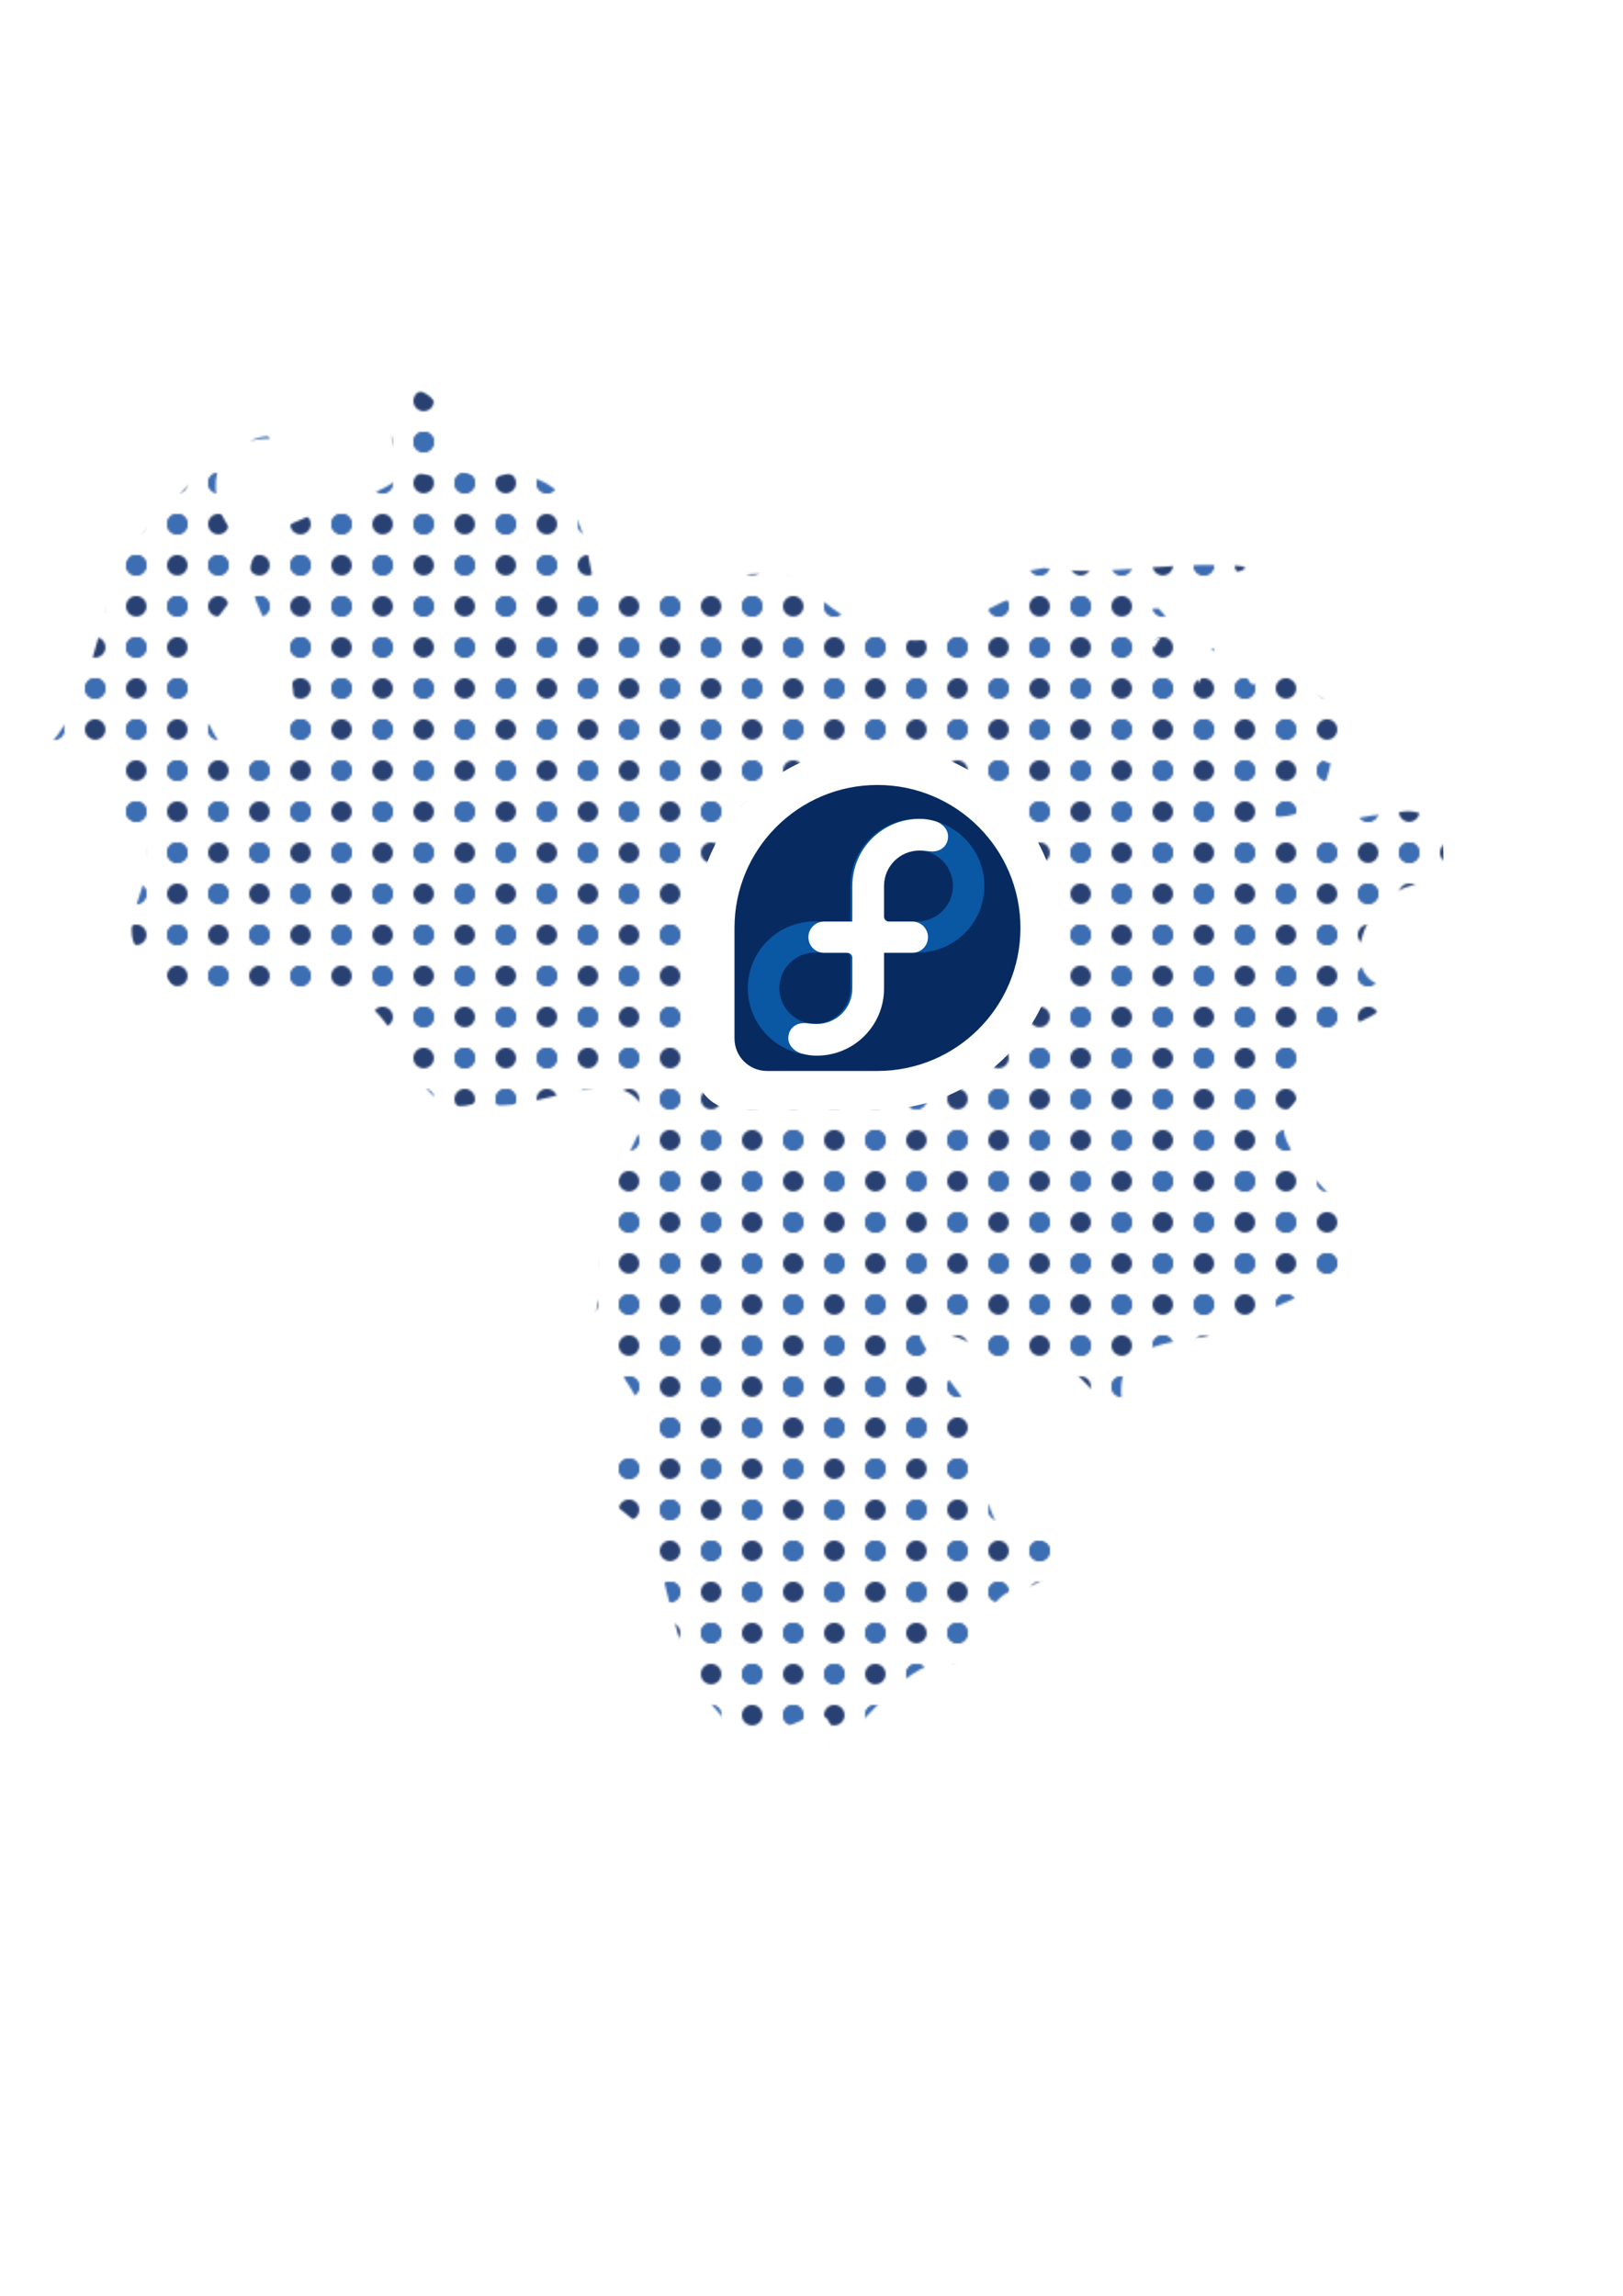 <?xml version="1.0" encoding="UTF-8" standalone="no"?>
<!-- Created with Inkscape (http://www.inkscape.org/) -->

<svg
   xmlns:dc="http://purl.org/dc/elements/1.1/"
   xmlns:cc="http://creativecommons.org/ns#"
   xmlns:rdf="http://www.w3.org/1999/02/22-rdf-syntax-ns#"
   xmlns:svg="http://www.w3.org/2000/svg"
   xmlns="http://www.w3.org/2000/svg"
   xmlns:xlink="http://www.w3.org/1999/xlink"
   version="1.1"
   width="210mm"
   height="297mm"
   id="svg6639">
  <defs
     id="defs6641">
    <pattern
       patternTransform="matrix(1.004,0,0,1.004,322.682,572.597)"
       id="pattern4922"
       xlink:href="#pattern3315" />
    <pattern
       id="pattern3315"
       patternTransform="translate(322.857,572.362)"
       height="40"
       width="40"
       patternUnits="userSpaceOnUse">
      <g
         transform="translate(-322.857,-572.362)"
         id="g3297">
        <path
           transform="matrix(0.184,0,0,0.184,327.857,524.164)"
           d="m 135.714,288.791 c 0,14.991 -12.152,27.143 -27.143,27.143 -14.991,0 -27.143,-12.152 -27.143,-27.143 0,-14.991 12.152,-27.143 27.143,-27.143 14.991,0 27.143,12.152 27.143,27.143 z"
           id="path6230-6"
           style="fill:#294172;fill-opacity:1;stroke:none" />
        <path
           style="fill:#294172;fill-opacity:1;stroke:none"
           id="path6343"
           d="m 135.714,288.791 c 0,14.991 -12.152,27.143 -27.143,27.143 -14.991,0 -27.143,-12.152 -27.143,-27.143 0,-14.991 12.152,-27.143 27.143,-27.143 14.991,0 27.143,12.152 27.143,27.143 z"
           transform="matrix(0.184,0,0,0.184,307.857,524.164)" />
        <path
           transform="matrix(0.184,0,0,0.184,317.857,524.164)"
           d="m 135.714,288.791 c 0,14.991 -12.152,27.143 -27.143,27.143 -14.991,0 -27.143,-12.152 -27.143,-27.143 0,-14.991 12.152,-27.143 27.143,-27.143 14.991,0 27.143,12.152 27.143,27.143 z"
           id="path6357"
           style="fill:#ffffff;fill-opacity:1;stroke:none" />
        <path
           transform="matrix(0.184,0,0,0.184,307.857,524.164)"
           d="m 135.714,288.791 c 0,14.991 -12.152,27.143 -27.143,27.143 -14.991,0 -27.143,-12.152 -27.143,-27.143 0,-14.991 12.152,-27.143 27.143,-27.143 14.991,0 27.143,12.152 27.143,27.143 z"
           id="path6359"
           style="fill:#3c6eb4;fill-opacity:1;stroke:none" />
        <path
           style="fill:#ffffff;fill-opacity:1;stroke:none"
           id="path6361"
           d="m 135.714,288.791 c 0,14.991 -12.152,27.143 -27.143,27.143 -14.991,0 -27.143,-12.152 -27.143,-27.143 0,-14.991 12.152,-27.143 27.143,-27.143 14.991,0 27.143,12.152 27.143,27.143 z"
           transform="matrix(0.184,0,0,0.184,317.857,524.164)" />
        <path
           style="fill:#294172;fill-opacity:1;stroke:none"
           id="path6367"
           d="m 135.714,288.791 c 0,14.991 -12.152,27.143 -27.143,27.143 -14.991,0 -27.143,-12.152 -27.143,-27.143 0,-14.991 12.152,-27.143 27.143,-27.143 14.991,0 27.143,12.152 27.143,27.143 z"
           transform="matrix(0.184,0,0,0.184,327.857,544.164)" />
        <path
           transform="matrix(0.184,0,0,0.184,307.857,544.164)"
           d="m 135.714,288.791 c 0,14.991 -12.152,27.143 -27.143,27.143 -14.991,0 -27.143,-12.152 -27.143,-27.143 0,-14.991 12.152,-27.143 27.143,-27.143 14.991,0 27.143,12.152 27.143,27.143 z"
           id="path6369"
           style="fill:#294172;fill-opacity:1;stroke:none" />
        <path
           style="fill:#ffffff;fill-opacity:1;stroke:none"
           id="path6371"
           d="m 135.714,288.791 c 0,14.991 -12.152,27.143 -27.143,27.143 -14.991,0 -27.143,-12.152 -27.143,-27.143 0,-14.991 12.152,-27.143 27.143,-27.143 14.991,0 27.143,12.152 27.143,27.143 z"
           transform="matrix(0.184,0,0,0.184,317.857,544.164)" />
        <path
           style="fill:#3c6eb4;fill-opacity:1;stroke:none"
           id="path6373"
           d="m 135.714,288.791 c 0,14.991 -12.152,27.143 -27.143,27.143 -14.991,0 -27.143,-12.152 -27.143,-27.143 0,-14.991 12.152,-27.143 27.143,-27.143 14.991,0 27.143,12.152 27.143,27.143 z"
           transform="matrix(0.184,0,0,0.184,327.857,544.164)" />
        <path
           transform="matrix(0.184,0,0,0.184,317.857,544.164)"
           d="m 135.714,288.791 c 0,14.991 -12.152,27.143 -27.143,27.143 -14.991,0 -27.143,-12.152 -27.143,-27.143 0,-14.991 12.152,-27.143 27.143,-27.143 14.991,0 27.143,12.152 27.143,27.143 z"
           id="path6375"
           style="fill:#ffffff;fill-opacity:1;stroke:none" />
        <path
           transform="matrix(0.184,0,0,0.184,307.857,534.164)"
           d="m 135.714,288.791 c 0,14.991 -12.152,27.143 -27.143,27.143 -14.991,0 -27.143,-12.152 -27.143,-27.143 0,-14.991 12.152,-27.143 27.143,-27.143 14.991,0 27.143,12.152 27.143,27.143 z"
           id="path6377"
           style="fill:#ffffff;fill-opacity:1;stroke:none" />
        <path
           style="fill:#ffffff;fill-opacity:1;stroke:none"
           id="path6379"
           d="m 135.714,288.791 c 0,14.991 -12.152,27.143 -27.143,27.143 -14.991,0 -27.143,-12.152 -27.143,-27.143 0,-14.991 12.152,-27.143 27.143,-27.143 14.991,0 27.143,12.152 27.143,27.143 z"
           transform="matrix(0.184,0,0,0.184,327.857,534.164)" />
        <path
           transform="matrix(0.184,0,0,0.184,337.857,524.164)"
           d="m 135.714,288.791 c 0,14.991 -12.152,27.143 -27.143,27.143 -14.991,0 -27.143,-12.152 -27.143,-27.143 0,-14.991 12.152,-27.143 27.143,-27.143 14.991,0 27.143,12.152 27.143,27.143 z"
           id="path6381"
           style="fill:#ffffff;fill-opacity:1;stroke:none" />
        <path
           transform="matrix(0.184,0,0,0.184,337.857,544.164)"
           d="m 135.714,288.791 c 0,14.991 -12.152,27.143 -27.143,27.143 -14.991,0 -27.143,-12.152 -27.143,-27.143 0,-14.991 12.152,-27.143 27.143,-27.143 14.991,0 27.143,12.152 27.143,27.143 z"
           id="path6383"
           style="fill:#ffffff;fill-opacity:1;stroke:none" />
        <path
           style="fill:#ffffff;fill-opacity:1;stroke:none"
           id="path6385"
           d="m 135.714,288.791 c 0,14.991 -12.152,27.143 -27.143,27.143 -14.991,0 -27.143,-12.152 -27.143,-27.143 0,-14.991 12.152,-27.143 27.143,-27.143 14.991,0 27.143,12.152 27.143,27.143 z"
           transform="matrix(-0.184,0,0,-0.184,367.857,660.56)" />
        <path
           style="fill:#ffffff;fill-opacity:1;stroke:none"
           id="path6387"
           d="m 135.714,288.791 c 0,14.991 -12.152,27.143 -27.143,27.143 -14.991,0 -27.143,-12.152 -27.143,-27.143 0,-14.991 12.152,-27.143 27.143,-27.143 14.991,0 27.143,12.152 27.143,27.143 z"
           transform="matrix(-0.184,0,0,-0.184,347.857,660.56)" />
      </g>
    </pattern>
    <mask
       id="mask4924">
      <path
         d="M 23.641,364.889 C 53.727,331.781 44.446,277.085 82.286,249.136 92.873,232.4 126.718,207.452 134.724,214.555 c -35.223,-1.749 -33.719,30.637 -20.989,45.469 22.003,32.714 -30.65,47.524 -18.895,77.778 8.587,17.837 18.087,51.057 40.984,23.417 23.234,-28.667 -13.377,-54.329 -13.677,-82.108 3.462,-30.574 63.095,-29.591 76.835,-49.455 -6.1,-2.112 30.624,11.85 12.763,-8.365 -31.742,22.341 -21.344,-49.866 0.952,-24.95 -0.51,24.754 9.645,41.881 36.698,35.18 33.254,1.96 36.973,31.896 41.261,56.08 33.064,11.37 67.216,-15.513 100.338,-4.114 19.569,20.274 51.455,38.581 73.892,24.945 17.71,-9.546 31.912,-21.702 53.289,-18.422 -22.485,-6.077 -37.876,-7.377 -7.651,-12.279 28.115,4.382 58.586,-2.84 87.866,-1.225 40.331,-0.423 -49.652,15.273 -38.908,11.398 6.017,6.506 -14.473,10.645 7.067,9.626 21.988,21.476 -34.496,14.295 -2.006,18.945 12.765,-23.12 17.842,1.605 21.784,17.7 7.671,-27.055 9.731,-0.478 7.879,1.028 -3.013,-18.628 13.295,-5.245 -1.954,-17.989 22.515,-0.947 13.989,29.836 26.391,11.553 5.742,-6.752 26.141,14.642 40.994,20.049 6.309,14.901 -23.127,20.697 -8.947,24.445 -3.812,19.984 -15.055,29.014 -34.089,25.252 24.279,18.84 36.117,-1.226 64.07,-0.26 24.133,-9.559 38.639,26.755 10.936,34.516 -25.765,4.282 -39.522,49.22 -10.239,49.936 -4.872,27.114 -57.426,13.14 -42.762,51.741 -32.882,22.963 18.342,44.982 23.521,69.527 -6.012,30.062 -41.128,31.781 -61.411,46.915 -22.146,6.773 -57.489,1.649 -51.886,35.707 -17.425,1.243 -21.689,-28.524 -43.342,-18.154 -21.248,4.773 -26.827,-18.161 -48.284,-15.652 -23.967,-10.142 16.966,29.235 18.838,41.245 3.294,19.996 4.611,48.083 18.221,59.904 25.108,-8.11 31.818,14.343 7.354,22.291 -26.635,1.247 -20,43.546 -43.301,36.652 -22.345,5.529 -39.683,38.33 -53.102,40.331 7.602,-38.814 -39.737,17.594 -52.519,-14.374 -21.721,-22.901 -23.931,-56.994 -33.673,-85.431 -13.91,-20.941 -43.633,-22.753 -10.59,-43.001 24.457,-23.073 -27.3,-47.577 -14.672,-77.931 -3.947,-32.788 8.722,-59.779 22.62,-86.115 -10.18,-33.369 -56.965,1.796 -82.132,-7.528 -37.614,14.962 -33.895,-58.526 -73.896,-52.007 -24.783,-2.19 -72.269,18.145 -81.782,-15.485 C 40.467,458.52 95.193,418.716 60.336,399.748 53.602,375.67 50.178,349.548 23.641,364.889"
         id="path4926"
         style="fill:#cccccc;fill-opacity:1;stroke:none" />
    </mask>
  </defs>
  <g
     id="layer1">
    <path
       d="m 14.921,12.261 c 233.901,0 453.353,98.254 687.254,98.254 0,335.121 14.449,571.988 14.449,907.109 -233.901,0 -467.802,0 -701.703,0 0,-335.121 0,-670.242 0,-1005.364 z"
       mask="url(#mask4924)"
       id="rect4135"
       style="fill:url(#pattern4922);fill-opacity:1;stroke:none" />
    <g
       transform="matrix(1.305,0,0,1.305,248.943,202.777)"
       id="g8197"
       style="fill:#ffffff;stroke:none">
      <g
         transform="matrix(4.147,0,0,4.147,-599.819,123.976)"
         id="g8199"
         style="fill:#ffffff;stroke:none">
        <path
           d="M 194.357,16.45 C 194.357,7.365 186.992,0 177.908,0 168.827,0 161.465,7.359 161.459,16.438 l -5e-4,-5.37e-4 0,12.729 5e-4,5.37e-4 c 0.005,2.062 1.677,3.73 3.74,3.73 l 0.018,-5.25e-4 0.001,5.25e-4 12.697,0 c 9.082,-0.003 16.443,-7.366 16.443,-16.448"
           id="path8201"
           style="fill:#ffffff;fill-opacity:1;fill-rule:nonzero;stroke:none" />
        <path
           d="m 954.781,29.406 c -22.063,0 -39.938,17.875 -39.938,39.938 l 0,21.188 -21.188,0 c -22.063,-4e-6 -39.938,17.72 -39.938,39.781 -8e-5,22.062 17.874,39.938 39.938,39.938 22.062,1e-5 39.938,-17.875 39.938,-39.938 l 0,-21.188 21.188,0 c 22.062,0 39.938,-17.719 39.938,-39.781 -4e-5,-22.063 -17.876,-39.938 -39.938,-39.938 z m 0,18.75 c 11.646,4e-6 21.188,9.54 21.188,21.188 10e-6,11.644 -9.542,21.188 -21.188,21.188 l -0.156,0 -17.969,0 c -1.647,-4e-6 -3.062,-1.419 -3.062,-3.062 l 0,-18.125 c 0.02,-11.632 9.557,-21.188 21.188,-21.188 z m -61.125,60.969 18.094,0 c 1.644,0 3.094,1.262 3.094,2.906 l 0,18.281 c -0.018,11.628 -9.555,21.188 -21.188,21.188 -11.644,1e-5 -21.188,-9.543 -21.188,-21.188 -10e-6,-11.646 9.543,-21.188 21.188,-21.188 z"
           transform="matrix(0.193,0,0,0.193,-1.772,-1.778)"
           id="path8203"
           style="fill:#ffffff;fill-opacity:1;fill-rule:nonzero;stroke:none" />
        <path
           d="m 175.017,15.711 0,-4.086 0,-0.005 c 0,-4.264 3.456,-7.72 7.72,-7.72 0.647,0 1.107,0.073 1.706,0.23 0.873,0.229 1.586,0.944 1.586,1.777 2.4e-4,1.007 -0.73,1.738 -1.822,1.738 -0.52,0 -0.708,-0.1 -1.47,-0.1 -2.248,0 -4.071,1.82 -4.074,4.069 l 0,3.523 0,5.39e-4 c 0,0.318 0.257,0.575 0.575,0.575 l 0.002,0 2.676,0 c 0.997,0 1.802,0.798 1.803,1.797 0,1 -0.806,1.797 -1.803,1.797 l -3.253,0 0,4.104 0,0.005 c 0,4.263 -3.457,7.72 -7.72,7.72 -0.647,0 -1.107,-0.073 -1.705,-0.23 -0.873,-0.228 -1.587,-0.944 -1.587,-1.777 0,-1.006 0.731,-1.738 1.823,-1.738 0.52,0 0.708,0.1 1.47,0.1 2.248,0 4.071,-1.821 4.075,-4.069 l 0,-3.541 c 0,-0.317 -0.258,-0.574 -0.575,-0.574 l -0.002,0 -2.676,-5.37e-4 c -0.997,0 -1.803,-0.796 -1.803,-1.796 -5.6e-4,-1.006 0.814,-1.799 1.822,-1.799 l 3.233,0"
           id="path8205"
           style="fill:#ffffff;fill-opacity:1;fill-rule:nonzero;stroke:none" />
      </g>
    </g>
    <g
       transform="matrix(1.025,0,0,1.025,287.694,256.731)"
       id="g2758"
       style="stroke:none">
      <g
         transform="matrix(4.147,0,0,4.147,-599.819,123.976)"
         id="g2516"
         style="stroke:none">
        <path
           d="M 194.357,16.45 C 194.357,7.365 186.992,0 177.908,0 168.827,0 161.465,7.359 161.459,16.438 l -5e-4,-5.37e-4 0,12.729 5e-4,5.37e-4 c 0.005,2.062 1.677,3.73 3.74,3.73 l 0.018,-5.25e-4 0.001,5.25e-4 12.697,0 c 9.082,-0.003 16.443,-7.366 16.443,-16.448"
           id="path3584"
           style="fill:#072b61;fill-opacity:1;fill-rule:nonzero;stroke:none" />
        <path
           d="m 954.781,29.406 c -22.063,0 -39.938,17.875 -39.938,39.938 l 0,21.188 -21.188,0 c -22.063,-4e-6 -39.938,17.72 -39.938,39.781 -8e-5,22.062 17.874,39.938 39.938,39.938 22.062,1e-5 39.938,-17.875 39.938,-39.938 l 0,-21.188 21.188,0 c 22.062,0 39.938,-17.719 39.938,-39.781 -4e-5,-22.063 -17.876,-39.938 -39.938,-39.938 z m 0,18.75 c 11.646,4e-6 21.188,9.54 21.188,21.188 10e-6,11.644 -9.542,21.188 -21.188,21.188 l -0.156,0 -17.969,0 c -1.647,-4e-6 -3.062,-1.419 -3.062,-3.062 l 0,-18.125 c 0.02,-11.632 9.557,-21.188 21.188,-21.188 z m -61.125,60.969 18.094,0 c 1.644,0 3.094,1.262 3.094,2.906 l 0,18.281 c -0.018,11.628 -9.555,21.188 -21.188,21.188 -11.644,1e-5 -21.188,-9.543 -21.188,-21.188 -10e-6,-11.646 9.543,-21.188 21.188,-21.188 z"
           transform="matrix(0.193,0,0,0.193,-1.772,-1.778)"
           id="path2497"
           style="fill:#0a57a4;fill-opacity:1;fill-rule:nonzero;stroke:none" />
        <path
           d="m 175.017,15.711 0,-4.086 0,-0.005 c 0,-4.264 3.456,-7.72 7.72,-7.72 0.647,0 1.107,0.073 1.706,0.23 0.873,0.229 1.586,0.944 1.586,1.777 2.4e-4,1.007 -0.73,1.738 -1.822,1.738 -0.52,0 -0.708,-0.1 -1.47,-0.1 -2.248,0 -4.071,1.82 -4.074,4.069 l 0,3.523 0,5.39e-4 c 0,0.318 0.257,0.575 0.575,0.575 l 0.002,0 2.676,0 c 0.997,0 1.802,0.798 1.803,1.797 0,1 -0.806,1.797 -1.803,1.797 l -3.253,0 0,4.104 0,0.005 c 0,4.263 -3.457,7.72 -7.72,7.72 -0.647,0 -1.107,-0.073 -1.705,-0.23 -0.873,-0.228 -1.587,-0.944 -1.587,-1.777 0,-1.006 0.731,-1.738 1.823,-1.738 0.52,0 0.708,0.1 1.47,0.1 2.248,0 4.071,-1.821 4.075,-4.069 l 0,-3.541 c 0,-0.317 -0.258,-0.574 -0.575,-0.574 l -0.002,0 -2.676,-5.37e-4 c -0.997,0 -1.803,-0.796 -1.803,-1.796 -5.6e-4,-1.006 0.814,-1.799 1.822,-1.799 l 3.233,0"
           id="path3588"
           style="fill:#ffffff;fill-opacity:1;fill-rule:nonzero;stroke:none" />
      </g>
    </g>
  </g>
</svg>
